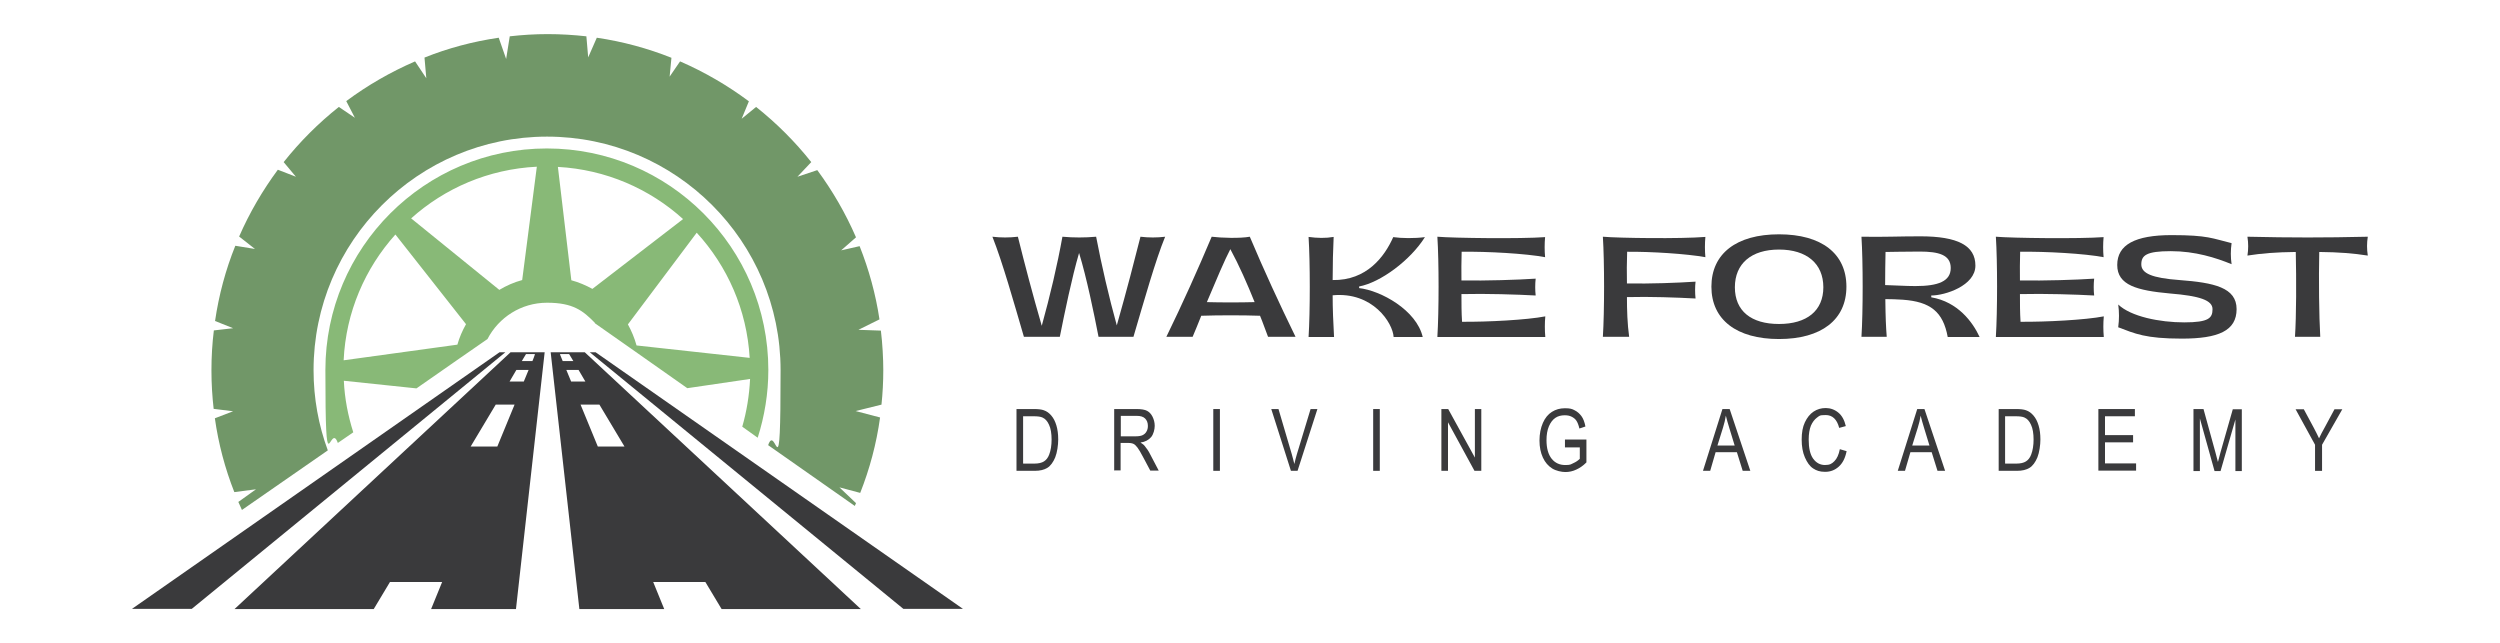 <?xml version="1.0" encoding="UTF-8"?>
<svg id="Layer_1" xmlns="http://www.w3.org/2000/svg" version="1.1" viewBox="0 0 1246.2 320.5">
  <!-- Generator: Adobe Illustrator 29.0.1, SVG Export Plug-In . SVG Version: 2.1.0 Build 192)  -->
  <defs>
    <style>
      .st0 {
        fill: #3a3a3c;
      }

      .st1 {
        fill: #719768;
      }

      .st2 {
        fill: #88b977;
      }
    </style>
  </defs>
  <g>
    <path class="st0" d="M262.7,175.6h-8.2l-137.6,128h69.4l8.1-13.5h26l-5.5,13.5h42.3l14.3-128h-8.6ZM247.9,222.6h-13.3l12.5-20.9h9.4l-8.6,20.9ZM261.2,190.2h-7.2l3.4-5.8h6.1l-2.4,5.8ZM265.4,180h-5.3l2.1-3.5h4.4v.3c.1,0-1.2,3.2-1.2,3.2Z"/>
    <polygon class="st0" points="249 175.6 65.8 303.5 95.6 303.5 251.9 175.6 249 175.6"/>
    <path class="st0" d="M288.7,175.6h-14.2l14.3,128h42.3l-5.5-13.5h26l8.1,13.5h69.4l-137.6-128h-2.6ZM279.2,176.8v-.3h4.5l2.1,3.5h-5.3l-1.3-3.2ZM311.3,222.6h-13.3l-8.6-20.9h9.4l12.5,20.9ZM284.7,190.2l-2.4-5.8h6.1l3.4,5.8h-7.2Z"/>
    <polygon class="st0" points="296.9 175.6 294 175.6 450.3 303.5 480 303.5 296.9 175.6"/>
    <path class="st2" d="M296.5,161.1l21.8,15.3s0,0,0,0l24.3,17.1,31.3-4.6c-.4,8.2-1.7,16.2-3.9,23.8l7.7,5.5c3.4-10.7,5.3-22,5.3-33.8,0-60.9-49.5-110.4-110.4-110.4s-110.4,49.5-110.4,110.4,2.2,25,6.2,36.4l7.7-5.3c-2.6-8.2-4.3-16.8-4.7-25.7l36.2,3.8,18.8-13.1h0s16.6-11.5,16.6-11.5c5.6-10.8,16.8-18.1,29.7-18.1s17.9,3.9,23.9,10.1h0ZM284.8,139.7l-6.7-56.5c23.9,1.3,45.7,10.9,62.4,26l-45.2,34.8c-3.3-1.8-6.8-3.3-10.5-4.3ZM204.9,108.9c16.8-15.1,38.6-24.6,62.7-25.8l-7.3,56.5c-4.1,1.1-7.9,2.8-11.4,4.9l-43.9-35.6ZM373.8,178.4l-56.5-6.2c-1-3.7-2.5-7.2-4.3-10.5l34.3-45.7c15.3,16.7,25,38.4,26.4,62.4ZM171.3,179.6c1.1-24,10.7-45.9,25.8-62.7l35.2,44.7c-1.8,3.2-3.3,6.6-4.3,10.2l-56.7,7.8Z"/>
  </g>
  <path class="st1" d="M418.3,242.9l10.5,2.8c4.7-11.9,8.1-24.5,9.9-37.6l-12.2-3.2,12.9-3.2c.6-5.7.9-11.4.9-17.2s-.4-13.2-1.2-19.7l-11.2-.4,10.5-5.2c-1.9-12.7-5.3-24.9-9.9-36.5l-9.2,2.1,7.4-6.5c-5.2-12-11.7-23.2-19.3-33.5l-9.9,3.3,6.9-7.3c-8.1-10.2-17.3-19.4-27.5-27.5l-7.2,5.9,3.6-8.7c-10.6-7.9-22.1-14.6-34.3-19.9l-5.2,7.6.9-9.4c-11.8-4.7-24.3-8.1-37.2-10l-4.3,9.8-.9-10.5c-6.3-.7-12.8-1.1-19.3-1.1s-12.7.4-18.9,1.1l-1.8,11.3-3.7-10.6c-12.9,1.9-25.3,5.2-37,9.9l.9,10.3-5.6-8.4c-12.2,5.3-23.7,11.9-34.3,19.8l4.3,8.3-8-5.4c-10.2,8.1-19.4,17.3-27.5,27.5l6.1,7.3-9-3.5c-7.6,10.3-14.1,21.4-19.3,33.3l7.9,6.2-9.8-1.6c-4.8,11.9-8.2,24.5-10.1,37.5l9,3.6-9.6,1.1c-.8,6.5-1.2,13.1-1.2,19.9s.4,12.9,1.1,19.2l9.7,1.2-9.1,3.5c1.8,12.8,5.1,25.1,9.7,36.8l10.8-1.4-8.8,6.3c.6,1.4,1.2,2.7,1.8,4l42.8-29.7c-4.6-12.5-7.1-25.9-7.1-40,0-64.2,52.2-116.4,116.4-116.4s116.4,52.2,116.4,116.4-2.2,25.7-6.2,37.4l43.2,30.3c.2-.5.4-.9.6-1.4l-8.3-7.9Z"/>
  <g>
    <path class="st0" d="M580.8,118c-4.8,11.7-10.4,31.6-15.8,49.9h-17.4c-2.3-11.8-5.9-29.4-9.7-41.8-3.6,12.3-7.2,29.8-9.6,41.8h-17.9c-5-17.1-10.6-37-15.7-49.9,4.2.5,8.4.5,12.7,0,3.4,13.7,7.4,28.9,11.9,44.4,4.2-15.2,7.7-30,10.3-44.4,5.6.5,11.1.5,16.8,0,2.7,14.2,6.4,30.1,10.3,44.2,5-17.6,8.9-32.7,11.8-44.2,4.1.5,8.2.5,12.4,0Z"/>
    <path class="st0" d="M632.1,167.9c-1.3-3.3-2.5-6.9-4-10.5-8.6-.3-20.6-.3-29.3,0-1.5,3.7-2.9,7.3-4.3,10.5h-13.1c8.1-16.6,15.6-33.3,22.6-49.9,4.8.6,14.1.9,19,0,7,16.6,14.7,33.3,22.8,49.9h-13.7ZM625.4,150.6c-3.7-9.2-7.8-18.5-12.1-26.4-2.7,5.1-7.2,15.7-11.7,26.4,7.2.2,16.5.2,23.7,0Z"/>
    <path class="st0" d="M677.4,143.6c10.9,1.2,28.7,11,31.8,24.4h-14.5c-.4-7-10.4-22.7-30.4-20.8,0,6.7.3,13.7.7,20.8h-12.7c.8-12.5.8-37.4,0-49.9,4.3.6,8.5.7,12.5,0-.3,6.4-.5,13.7-.5,21.5,17,.3,25.9-11.7,30.2-21.4,4.2.6,10.5.7,15.8,0-7.2,11.5-22.1,22.6-32.8,24.6v.9Z"/>
    <path class="st0" d="M716.5,167.9c.8-12.7.8-37.6,0-49.9,8.2.7,41.5,1.1,53.7.2-.3,3.3-.3,6.7,0,10-9.4-1.8-28.9-2.9-41.6-2.7-.1,4.8-.2,9.5-.1,14.3,12.5.2,27.9-.3,37-.9-.3,2.7-.3,5.8,0,8.4-9.1-.5-24.5-1-37-.7,0,4.5,0,9.2.3,13.8,12.7.1,32.2-.9,41.5-2.7-.3,3.3-.3,6.9,0,10.3h-53.7Z"/>
    <path class="st0" d="M799,167.9c.8-12.5.8-37.5,0-49.9,7.9.7,38.9,1.1,51.1.1-.3,3.4-.3,6.8,0,10.1-9.4-1.7-27.1-2.8-39-2.7-.2,5.2-.2,10.5-.1,15.8,11.7.2,25.1-.3,34.2-.9-.3,2.5-.3,5.7,0,8.4-9.2-.5-22.6-1-34.2-.7,0,6.4.2,13.3,1.1,19.8h-13.1Z"/>
    <path class="st0" d="M853.1,142.9c0-16.5,12.5-26.1,33.7-26.1s33.6,9.6,33.6,26.1-12.5,26.1-33.6,26.1-33.7-9.6-33.7-26.1ZM908.9,143.2c0-11.8-8.3-18.8-22.1-18.8s-22,7-22,18.8,8.1,18.3,22,18.3,22.1-6.6,22.1-18.3Z"/>
    <path class="st0" d="M927.9,167.9c.8-12.5.8-37.5,0-49.9,11.5.2,18.6-.2,29.3-.2,18.7,0,27.5,4.6,27.5,14.6s-15.1,14.9-22,14.9v.9c13.3,2.3,20.7,12.4,24.1,19.8h-15.9c-2.3-12.6-8.6-17.6-22.4-18.6-3.2-.2-5.9-.3-8.7-.3.1,9.1.3,13.6.7,18.8h-12.6ZM954.8,142.6c11.4,0,17.6-2.4,17.6-9s-6-8.2-15.5-8.2-12.9.2-17,.2c-.1,5.2-.2,10.6-.2,16.5,4.6.1,10,.5,15.1.5Z"/>
    <path class="st0" d="M994.9,167.9c.8-12.7.8-37.6,0-49.9,8.2.7,41.5,1.1,53.7.2-.3,3.3-.3,6.7,0,10-9.4-1.8-28.9-2.9-41.6-2.7-.1,4.8-.2,9.5-.1,14.3,12.5.2,27.9-.3,37-.9-.3,2.7-.3,5.8,0,8.4-9.1-.5-24.5-1-37-.7,0,4.5,0,9.2.3,13.8,12.7.1,32.2-.9,41.5-2.7-.3,3.3-.3,6.9,0,10.3h-53.7Z"/>
    <path class="st0" d="M1055.9,163c.5-3.8.5-7.4,0-11.2,6.3,6,20.6,8.9,32.9,8.9s14.1-2.2,14.1-6.6-6.3-6.6-21.2-7.8c-16.4-1.5-26.3-4.1-26.3-14.2s8.9-14.9,27.1-14.9,20.4,1.7,29.9,4c-.5,3.6-.5,7,0,10.5-7.8-3.2-18.1-6.5-30.3-6.5s-14.7,2.1-14.7,6.6,5.4,6.8,19,7.8c17.2,1.3,28.5,3.7,28.5,14.5s-9.1,14.7-27.3,14.7-23.4-2.5-31.8-5.7Z"/>
    <path class="st0" d="M1144,167.9c.7-10.5.7-28.6.4-42.3-9.8.1-17.1.7-24.1,1.8.5-3.1.5-6.2,0-9.4,22.2.5,37.9.5,60,0-.5,3.1-.5,6.2,0,9.4-7-1.1-14.3-1.7-24.2-1.8-.3,13.8-.1,31.9.5,42.3h-12.7Z"/>
  </g>
  <g>
    <path class="st0" d="M506.7,234.7v-30.8h8.7c2.2,0,3.8.2,4.9.6,1.5.5,2.7,1.4,3.8,2.7,1.1,1.3,1.9,2.9,2.5,4.9.6,2,.9,4.3.9,7s-.5,6.4-1.5,8.9c-1,2.4-2.3,4.2-3.9,5.2-1.6,1-3.7,1.5-6.3,1.5h-9.1ZM510.1,231.1h5.4c2.2,0,3.8-.4,4.9-1.1,1.1-.7,2-1.8,2.6-3.4.8-2.1,1.2-4.6,1.2-7.5s-.4-5.6-1.3-7.4c-.8-1.8-1.9-3-3.3-3.6-.9-.4-2.3-.6-4.3-.6h-5.3v23.5Z"/>
    <path class="st0" d="M555.4,234.7v-30.8h11.2c2.3,0,4.1.3,5.2.9,1.1.6,2,1.5,2.7,2.9s1.1,2.9,1.1,4.6-.6,4.2-1.8,5.6c-1.2,1.4-3,2.4-5.3,2.7.9.6,1.7,1.1,2.1,1.7,1,1.2,1.9,2.5,2.6,3.9l4.4,8.4h-4.2l-3.4-6.4c-1.3-2.5-2.3-4.2-3-5.1s-1.3-1.5-1.9-1.8c-.6-.3-1.5-.5-2.6-.5h-3.9v13.7h-3.3ZM558.8,217.5h7.2c1.6,0,2.8-.2,3.6-.6.8-.4,1.5-1,1.9-1.8.5-.8.7-1.8.7-2.8,0-1.6-.5-2.8-1.4-3.7-.9-.9-2.3-1.3-4.1-1.3h-8v10.2Z"/>
    <path class="st0" d="M604.8,234.7v-30.8h3.3v30.8h-3.3Z"/>
    <path class="st0" d="M643.5,234.7l-9.8-30.8h3.6l6.6,22.4c.5,1.7.9,3.4,1.3,5,.4-1.7.8-3.4,1.3-5l6.8-22.4h3.4l-9.9,30.8h-3.4Z"/>
    <path class="st0" d="M684.5,234.7v-30.8h3.3v30.8h-3.3Z"/>
    <path class="st0" d="M718.5,234.7v-30.8h3.4l13.3,24.2v-24.2h3.2v30.8h-3.4l-13.2-24.2v24.2h-3.2Z"/>
    <path class="st0" d="M780.1,222.7v-3.6h10.7s0,11.4,0,11.4c-1.6,1.6-3.3,2.8-5.1,3.6-1.7.8-3.5,1.2-5.4,1.2s-4.7-.6-6.6-1.8-3.5-3-4.6-5.4-1.7-5.2-1.7-8.5.6-6.3,1.7-8.8,2.6-4.3,4.5-5.5,4-1.8,6.5-1.8,3.5.3,4.8,1c1.4.7,2.5,1.7,3.4,2.9s1.6,3,2,5.2l-3,1c-.4-1.7-.9-3-1.5-3.9-.6-.9-1.4-1.5-2.4-2-1-.5-2.1-.7-3.4-.7-1.8,0-3.4.4-4.7,1.3-1.3.9-2.4,2.3-3.2,4.2-.8,1.9-1.2,4.2-1.2,6.9,0,4.1.9,7.2,2.6,9.3,1.7,2.1,4,3.1,6.7,3.1s2.7-.3,4-.9c1.4-.6,2.5-1.4,3.3-2.2v-5.7h-7.4Z"/>
    <path class="st0" d="M848.9,234.7l9.7-30.8h3.6l10.3,30.8h-3.8l-2.9-9.3h-10.6l-2.7,9.3h-3.5ZM856.1,222.1h8.6l-2.6-8.5c-.8-2.6-1.4-4.7-1.8-6.4-.3,2-.8,3.9-1.4,5.9l-2.8,9Z"/>
    <path class="st0" d="M917.1,223.9l3.4,1c-.7,3.5-2,6-3.9,7.7-1.9,1.7-4.1,2.6-6.8,2.6s-4.3-.6-6-1.7c-1.7-1.1-3-3-4.1-5.5s-1.6-5.5-1.6-8.9.5-6.3,1.6-8.6c1.1-2.3,2.5-4.1,4.3-5.3,1.8-1.2,3.8-1.8,6.1-1.8s4.5.8,6.3,2.3c1.8,1.5,3,3.7,3.7,6.7l-3.3.9c-1.1-4.3-3.4-6.4-6.7-6.4s-3.1.4-4.4,1.3c-1.2.9-2.2,2.2-3,4-.7,1.8-1.1,4.1-1.1,6.9,0,4.2.7,7.4,2.2,9.5s3.5,3.2,5.9,3.2,3.4-.6,4.7-1.9c1.3-1.3,2.2-3.3,2.7-5.9Z"/>
    <path class="st0" d="M946,234.7l9.7-30.8h3.6l10.3,30.8h-3.8l-2.9-9.3h-10.6l-2.7,9.3h-3.5ZM953.2,222.1h8.6l-2.6-8.5c-.8-2.6-1.4-4.7-1.8-6.4-.3,2-.8,3.9-1.4,5.9l-2.8,9Z"/>
    <path class="st0" d="M996.3,234.7v-30.8h8.7c2.2,0,3.8.2,4.9.6,1.5.5,2.7,1.4,3.8,2.7,1.1,1.3,1.9,2.9,2.5,4.9.6,2,.9,4.3.9,7s-.5,6.4-1.5,8.9c-1,2.4-2.3,4.2-3.9,5.2s-3.7,1.5-6.3,1.5h-9.1ZM999.6,231.1h5.4c2.2,0,3.8-.4,4.9-1.1,1.1-.7,2-1.8,2.6-3.4.8-2.1,1.2-4.6,1.2-7.5s-.4-5.6-1.3-7.4c-.8-1.8-1.9-3-3.3-3.6-.9-.4-2.3-.6-4.3-.6h-5.3v23.5Z"/>
    <path class="st0" d="M1046,234.7v-30.8h18.2v3.6h-14.9v9.4h14v3.6h-14v10.5h15.5v3.6h-18.8Z"/>
    <path class="st0" d="M1093.4,234.7v-30.8h5l6,21.8,1.2,4.6c.3-1.1.7-2.8,1.3-4.9l6.1-21.4h4.5v30.8h-3.2v-25.7l-7.4,25.7h-3l-7.3-26.2v26.2h-3.2Z"/>
    <path class="st0" d="M1154,234.7v-13l-9.7-17.7h4.1l5,9.3c1,1.8,1.8,3.6,2.6,5.2.7-1.6,1.7-3.4,2.8-5.4l4.9-9.1h3.9l-10.1,17.7v13h-3.3Z"/>
  </g>
</svg>